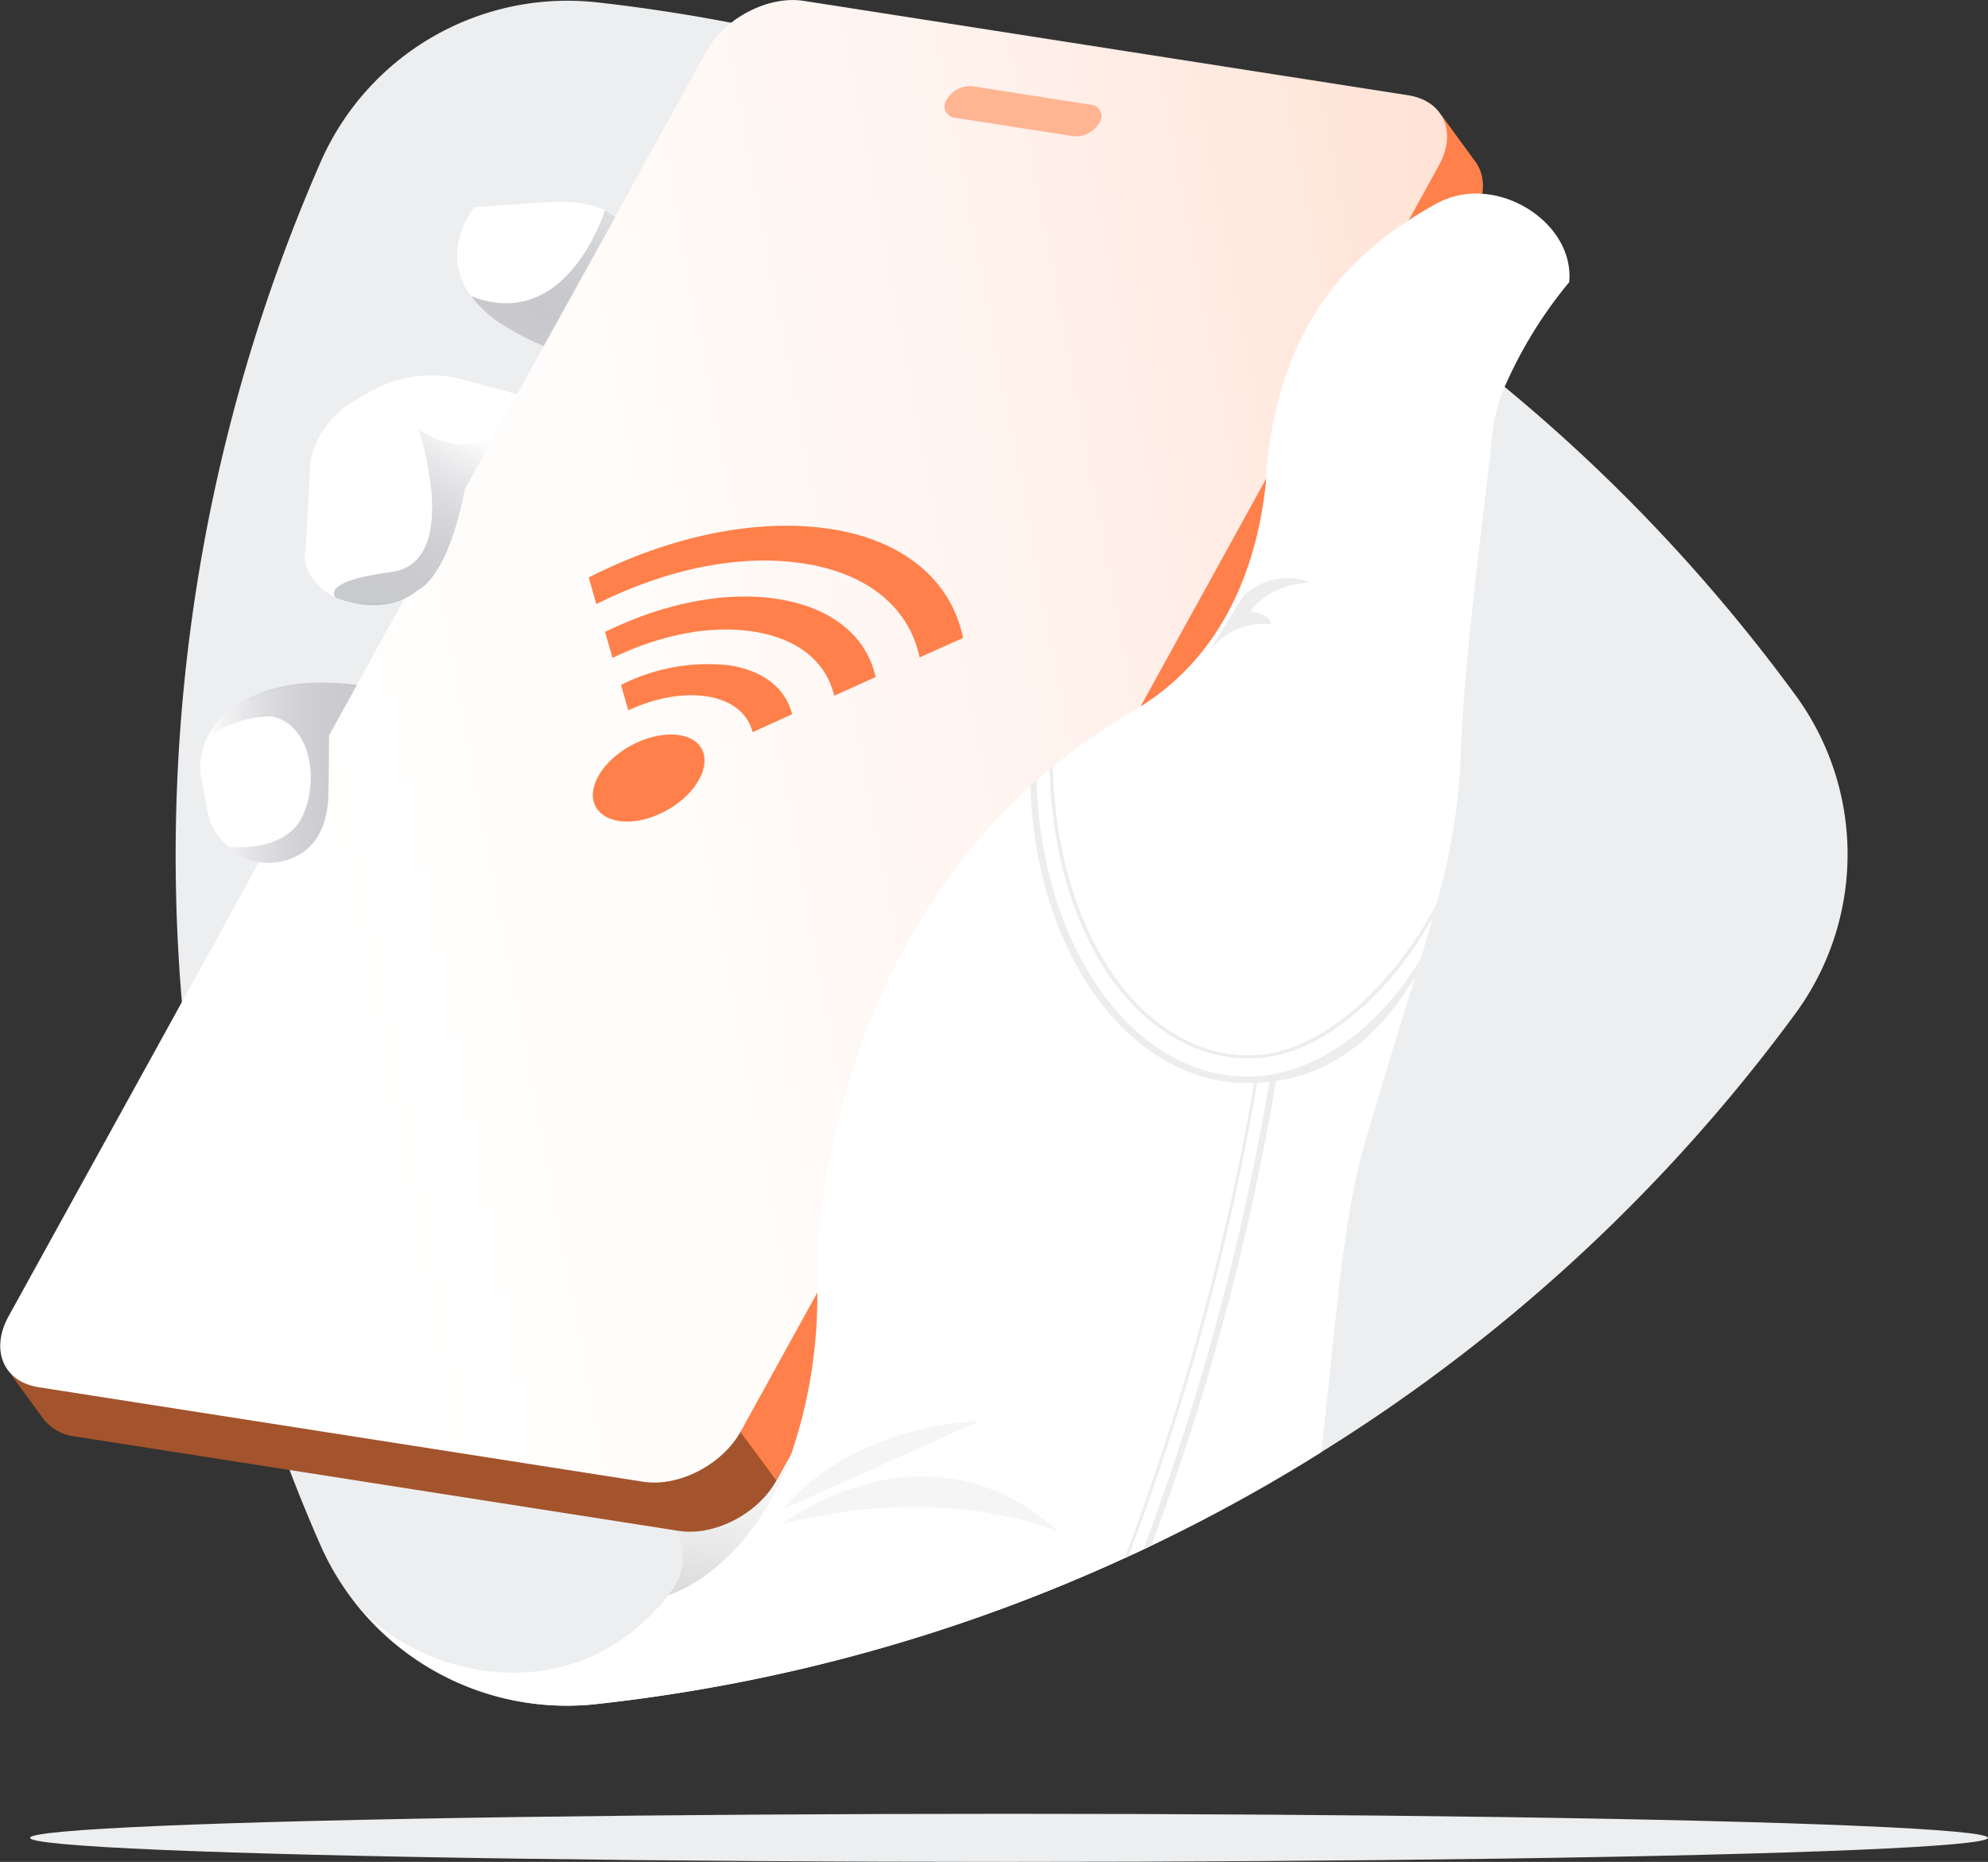 <svg xmlns="http://www.w3.org/2000/svg" xmlns:xlink="http://www.w3.org/1999/xlink" width="204.24" height="191.32" viewBox="0 0 204.24 191.32"><rect x="0" y="0" width="204.24" height="191.32" fill="#333333" stroke="none"/><defs><linearGradient id="fe5c9d54-07db-4498-a096-b2ea50e78b90" x1="15963.65" x2="15961.01" y1="164.72" y2="148.39" gradientTransform="matrix(-1, 0, 0, 1, 16035.62, 0)" gradientUnits="userSpaceOnUse"><stop offset="0" stop-color="#d9d9d9"/><stop offset=".35" stop-color="#e8e8e8"/><stop offset="1" stop-color="#fff"/></linearGradient><linearGradient id="af63b57c-94b5-44b6-9da8-eab44fc2147c" x1="15833.52" x2="16005.23" y1="52.16" y2="84.43" gradientTransform="matrix(-1, 0, 0, 1, 16035.62, 0)" gradientUnits="userSpaceOnUse"><stop offset="0" stop-color="#ffcdb7"/><stop offset=".27" stop-color="#ffe3d6"/><stop offset=".53" stop-color="#fff2ed"/><stop offset=".78" stop-color="#fffcfa"/><stop offset="1" stop-color="#fff"/></linearGradient><linearGradient id="bf34e046-6413-4192-8900-038ccea2aeac" x1="15965.65" x2="15965.65" y1="158.34" y2="158.66" gradientTransform="matrix(-1, 0, 0, 1, 16035.62, 0)" gradientUnits="userSpaceOnUse"><stop offset="0" stop-color="#d9d9d9" stop-opacity=".5"/><stop offset=".4" stop-color="#e9e9e9" stop-opacity=".72"/><stop offset=".8" stop-color="#f9f9f9" stop-opacity=".92"/><stop offset="1" stop-color="#fff"/></linearGradient><linearGradient id="f5fcdf7b-e908-43d6-a853-8899ec24f683" x1="15965.52" x2="15965.52" y1="158.91" y2="159.24" xlink:href="#bf34e046-6413-4192-8900-038ccea2aeac"/><linearGradient id="ef2404f4-e790-4cea-8c35-b7f5c2f7e7af" x1="15965.46" x2="15965.46" y1="159.5" y2="159.84" xlink:href="#bf34e046-6413-4192-8900-038ccea2aeac"/><linearGradient id="eb28ddf3-93f8-43e9-918b-87dc22310d9c" x1="15968.03" x2="15968.03" y1="149.59" y2="150.43" xlink:href="#bf34e046-6413-4192-8900-038ccea2aeac"/><linearGradient id="ad91a3a0-0119-40a0-965a-766ffe445080" x1="15968.09" x2="15968.09" y1="149.19" y2="149.21" xlink:href="#bf34e046-6413-4192-8900-038ccea2aeac"/><linearGradient id="bb4296c1-a0de-41e6-aef5-1939ed04f5c0" x1="15983.93" x2="15976.82" y1="34.01" y2="20.8" gradientTransform="matrix(-1, 0, 0, 1, 16035.62, 0)" gradientUnits="userSpaceOnUse"><stop offset="0" stop-color="#94959e" stop-opacity=".5"/><stop offset=".64" stop-color="#c3c4c9" stop-opacity=".83"/><stop offset="1" stop-color="#dcdddf"/></linearGradient><linearGradient id="a0a7a124-7f47-4720-b165-5ae0901f89e9" x1="15998.95" x2="16014.43" y1="79.4" y2="79.4" gradientTransform="matrix(-1, 0, 0, 1, 16035.62, 0)" gradientUnits="userSpaceOnUse"><stop offset="0" stop-color="#94959e" stop-opacity=".5"/><stop offset="1" stop-color="#fff"/></linearGradient><linearGradient id="a00c74ea-2311-44c0-b29b-93d0be73b8dc" x1="15996.2" x2="15987.77" y1="60.05" y2="43.96" xlink:href="#a0a7a124-7f47-4720-b165-5ae0901f89e9"/><style>.bd5fc36b-a416-4bef-b21c-33605182b232{fill:#edeeef}.ac550b41-3bbf-46f9-b017-6d7d8208ad90{fill:#ff804a}.fb31d27f-d45f-4cac-b366-290ddaedde61{fill:#fff}.a57eaa98-fe2b-493b-8384-3f755cdf0f89,.eba0efc6-c2c5-4052-b194-76392e2ce2a5{fill:#ededed}.a57eaa98-fe2b-493b-8384-3f755cdf0f89{fill-rule:evenodd;opacity:.5}</style></defs><g id="e23da457-707c-4eba-846d-4383ffe96581" data-name="Layer 2"><g id="a52c5f73-eef7-4fbd-b26c-f3561ca0449e" data-name="Layer 1"><path d="M18.69,103c.27,3.25.64,6.49,1.1,9.74s1.05,6.68,1.72,10a175.18,175.18,0,0,0,6.5,23.6c.55,1.58,1.14,3.16,1.75,4.74q1.47,3.84,3.14,7.65a28.09,28.09,0,0,0,3.2,5.48l0,0a27.66,27.66,0,0,0,25.15,10.9,175.8,175.8,0,0,0,54.28-15,2.17,2.17,0,0,0,.41-.19c.51-.22,1-.45,1.51-.7l.25-.11.59-.29q6.1-2.92,12.07-6.36c1.81-1.05,3.6-2.12,5.36-3.23a175.5,175.5,0,0,0,20.63-15,175.17,175.17,0,0,0,28.09-30.06,27.67,27.67,0,0,0,0-32.77,176.78,176.78,0,0,0-15.13-18h0a174.14,174.14,0,0,0-14.75-13.66q-1.77-1.45-3.57-2.87-2.67-2.09-5.4-4.06c-1.54-1.11-3.09-2.2-4.66-3.25-.84-.56-1.67-1.12-2.51-1.66a176.4,176.4,0,0,0-26.51-14.18Q105.84,11,99.56,8.85,94.25,7,88.82,5.53,82,3.66,75.13,2.34T61.4.25A27.68,27.68,0,0,0,32.93,16.67,177.83,177.83,0,0,0,18.69,103Z" class="bd5fc36b-a416-4bef-b21c-33605182b232"/><ellipse cx="103.66" cy="188.85" class="bd5fc36b-a416-4bef-b21c-33605182b232" rx="100.57" ry="2.47"/><path fill="url(#fe5c9d54-07db-4498-a096-b2ea50e78b90)" d="M67.64,150.68a1.23,1.23,0,0,0,0,.19l.12.86.06.34c.12.62.26,1.25.43,1.88.11.4.24.81.37,1.22l.23.63c.15.41.32.83.51,1.24.1.22.2.45.31.67a4,4,0,0,1,.2.48,4.4,4.4,0,0,1,.28,1.75,3.17,3.17,0,0,1,0,.43,6.19,6.19,0,0,1-1.55,3.57s16.08-4.45,15.27-34.3a0,0,0,0,1,0,0c-.18.46-3,7.24-9.51,8.36a3.55,3.55,0,0,1-.47.08c-.23,0-.45.06-.66.07h0a10.29,10.29,0,0,1-3.52-.29h0l0,.11A25.41,25.41,0,0,0,67.64,150.68Z"/><path fill="#a3542c" d="M151.51,22.05,79.76,152.14c-1.89,3.42-6.36,5.73-10,5.17L7.67,147.6a4.76,4.76,0,0,1-3.29-1.91h0l-3.23-4.41,2.89.16a6.76,6.76,0,0,1,.48-1.07L15.7,120.11,76.27,10.29c1.89-3.42,6.36-5.73,10-5.17l61.12,9.56.68-2.86,3.46,4.74C152.58,17.94,152.66,20,151.51,22.05Z"/><path d="M151.51,22.05,79.76,152.14l-3.69-5-60.37-27L76.27,10.29c1.89-3.42,6.36-5.73,10-5.17l61.12,9.56.68-2.86,3.46,4.74C152.58,17.94,152.66,20,151.51,22.05Z" class="ac550b41-3bbf-46f9-b017-6d7d8208ad90"/><path fill="url(#af63b57c-94b5-44b6-9da8-eab44fc2147c)" d="M144.68,9.79,82.58.09c-3.63-.57-8.1,1.74-10,5.16L.84,135.33C-1,138.75.36,142,4,142.55l62.1,9.71c3.63.56,8.1-1.75,10-5.17L147.83,17C149.72,13.59,148.31,10.36,144.68,9.79Z"/><path fill="#ffb492" d="M110.31,14l-12.2-1.9a1.18,1.18,0,0,1-.83-1.89h0a2.76,2.76,0,0,1,2.61-1.35l12.2,1.91a1.17,1.17,0,0,1,.83,1.88h0A2.74,2.74,0,0,1,110.31,14Z"/><path d="M77.32,75.24c-1-4-6.85-5-12.77-2.25l-.75-2.6a19.59,19.59,0,0,1,11.29-2c3.39.57,5.63,2.37,6.29,5Z" class="ac550b41-3bbf-46f9-b017-6d7d8208ad90"/><path d="M85.7,71.49C84.88,68,82,65.65,77.56,64.92s-9.6.25-14.63,2.68l-.77-2.67c6.12-3,12.49-4.23,17.86-3.36s9,3.75,9.94,8Z" class="ac550b41-3bbf-46f9-b017-6d7d8208ad90"/><path d="M94.48,67.55c-1.1-5.16-5.35-8.62-11.86-9.64s-14.07.51-21.35,4.16l-.79-2.73c8.4-4.28,17.28-6.11,24.74-5s12.5,5.19,13.72,11.21Z" class="ac550b41-3bbf-46f9-b017-6d7d8208ad90"/><path d="M71.36,80.82c-1.78,2.41-5.31,4-7.9,3.52s-3.33-2.72-1.66-5.12,5.27-4.11,8-3.68S73.17,78.36,71.36,80.82Z" class="ac550b41-3bbf-46f9-b017-6d7d8208ad90"/><path d="M74.35,138c.29-.05.58-.12.88-.2C74.94,137.89,74.66,138,74.35,138Z" class="fb31d27f-d45f-4cac-b366-290ddaedde61"/><path d="M76.07,137.56l.06,0Z" class="fb31d27f-d45f-4cac-b366-290ddaedde61"/><path d="M75.23,137.82l.84-.26C75.79,137.66,75.51,137.74,75.23,137.82Z" class="fb31d27f-d45f-4cac-b366-290ddaedde61"/><path d="M83.86,129.66c-2.2,4.74-5.11,6.92-7.73,7.88C81.41,135.64,83.7,130.07,83.86,129.66Z" class="fb31d27f-d45f-4cac-b366-290ddaedde61"/><path d="M70.15,160.37a6.35,6.35,0,0,1-1.55,3.57A6.19,6.19,0,0,0,70.15,160.37Z" class="fb31d27f-d45f-4cac-b366-290ddaedde61"/><path d="M36.12,164.2a27.66,27.66,0,0,0,25.15,10.9,175.8,175.8,0,0,0,54.28-15,2.17,2.17,0,0,0,.41-.19c.51-.22,1-.45,1.51-.7l.25-.11.59-.29q6.1-2.92,12.07-6.36c1.81-1.05,3.6-2.12,5.36-3.23,1.44-12.22,2.06-23.45,4.5-31.84,1.95-6.7,3.68-12.18,5.13-16.92l.56-1.86c.6-2,1.14-3.86,1.62-5.64a63.36,63.36,0,0,0,2.51-15c.33-10.84,2.59-26.45,3.26-33.46a17.38,17.38,0,0,1,1.26-4.74A45.18,45.18,0,0,1,161.21,29c.46-4.66-4.08-8.76-8.94-9.09A8.55,8.55,0,0,0,147.43,21c-.84.48-1.74,1-2.69,1.63a32.55,32.55,0,0,0-6.3,5.21c-4,4.28-7.48,10.67-8.36,20.7,0,.17,0,.34,0,.51l0,.28c-.94,9.53-4.8,18.14-12.8,23.2l-.84.51a62.59,62.59,0,0,0-8.21,5.69l0,0-.28.24c-.46.38-.91.76-1.35,1.16l-.63.55h0c-21.81,19.81-22,48.93-22,48.93,0,1.13,0,2.22,0,3.27a50.53,50.53,0,0,1-2.73,16.68c-4.4,12.09-12.56,14.35-12.56,14.35C58.52,176.82,41.87,171.9,36.12,164.2Z" class="fb31d27f-d45f-4cac-b366-290ddaedde61"/><path d="M124.15,67.05a6.82,6.82,0,0,1,6.41-2.89s.07-1.07-2.08-1.3c0,0,1.45-2.72,6.15-3a6.51,6.51,0,0,0-6.93,1.43Z" class="eba0efc6-c2c5-4052-b194-76392e2ce2a5"/><path d="M80.3,156.61s14.85-11.51,28.46.78C108.76,157.39,97.34,152.24,80.3,156.61Z" class="a57eaa98-fe2b-493b-8384-3f755cdf0f89"/><path d="M80.42,155.09l20.2-9.07S87.89,146.2,80.42,155.09Z" class="a57eaa98-fe2b-493b-8384-3f755cdf0f89"/><path d="M106.49,80.12c.44,16.79,9.53,30.1,21.16,30.5,6.81.25,13.73-4.51,18.28-12.07l-.56,1.86c-4.67,7.77-10.69,11.11-17.74,10.85-.21,0-.42,0-.62,0-11.61-.86-20.63-13.82-21.16-30.53Z" class="eba0efc6-c2c5-4052-b194-76392e2ce2a5"/><path d="M147.17,94.3C143,101.81,135.63,109,128,108.75l-.58,0c-11-.81-19.19-13.13-19.58-29.75l.32-.26c.39,16.45,8.46,28.89,19.28,29.69a5.44,5.44,0,0,0,.57,0c7.75.29,15.53-7.82,19.55-15.51Z" class="eba0efc6-c2c5-4052-b194-76392e2ce2a5"/><path d="M117.47,159.16l.25-.11.59-.29a261.17,261.17,0,0,0,12.79-47.69c0-.09,0-.19.05-.28l-.64-.1c0,.16,0,.31-.08.47A261.15,261.15,0,0,1,117.47,159.16Z" class="eba0efc6-c2c5-4052-b194-76392e2ce2a5"/><path d="M115.55,160.05a2.17,2.17,0,0,0,.41-.19,262.79,262.79,0,0,0,13.2-48.61c0-.1,0-.2.05-.3l-.31,0-.06.36A263.06,263.06,0,0,1,115.55,160.05Z" class="eba0efc6-c2c5-4052-b194-76392e2ce2a5"/><path fill="url(#bf34e046-6413-4192-8900-038ccea2aeac)" d="M69.89,158.19a4,4,0,0,1,.16.57A4.07,4.07,0,0,0,69.89,158.19Z"/><path fill="url(#f5fcdf7b-e908-43d6-a853-8899ec24f683)" d="M70.05,158.76c0,.18.07.37.09.58A5.81,5.81,0,0,0,70.05,158.76Z"/><path fill="url(#ef2404f4-e790-4cea-8c35-b7f5c2f7e7af)" d="M70.17,159.94a5.74,5.74,0,0,0,0-.6A4,4,0,0,1,70.17,159.94Z"/><path fill="url(#eb28ddf3-93f8-43e9-918b-87dc22310d9c)" d="M67.64,150.68c0-.48-.09-1-.11-1.47C67.55,149.69,67.59,150.18,67.64,150.68Z"/><path fill="url(#ad91a3a0-0119-40a0-965a-766ffe445080)" d="M67.53,149.21v0Z"/><path d="M63.23,22.24l-1.08-.63c-1.82-.88-4.13-1-7.22-.75l-6.21.43s-7.07,8.49,7.14,14.23Z" class="fb31d27f-d45f-4cac-b366-290ddaedde61"/><path d="M53.14,40.52l-5.41-1.47a12.6,12.6,0,0,0-9.7,1.2l-1.59.91a9.57,9.57,0,0,0-4.54,6.08l-.49,9.1C30.73,59.2,33.9,61.93,37,62c4.9.17,8.24-.4,10.78-11.79Z" class="fb31d27f-d45f-4cac-b366-290ddaedde61"/><path d="M33.8,75.58l2.72-5C31,69,25,72.28,25,72.28a7.11,7.11,0,0,0-4.19,8.36l.38,2a8.08,8.08,0,0,0,.19,1l0,.09h0a6.64,6.64,0,0,0,6.4,4.87c3.66,0,5.82-2.8,6-6.46C33.82,79.56,33.8,75.58,33.8,75.58Z" class="fb31d27f-d45f-4cac-b366-290ddaedde61"/><path fill="url(#bb4296c1-a0de-41e6-aef5-1939ed04f5c0)" d="M62.15,21.61S58.27,34.3,48.4,30.43a12.46,12.46,0,0,0,3.52,3.12,27.63,27.63,0,0,0,3.94,2l7.37-13.28Z"/><path fill="url(#a0a7a124-7f47-4720-b165-5ae0901f89e9)" d="M31.1,83.82c1.79-3.94.66-9.44-3.18-10.2h0a10.87,10.87,0,0,0-6.73,2.32s2.9-7.21,15.47-5.55L33.8,75.58s0,3.93-.06,6.11-.7,5.9-4.81,6.83A6.25,6.25,0,0,1,23.39,87S29.3,87.76,31.1,83.82Z"/><path fill="url(#a00c74ea-2311-44c0-b29b-93d0be73b8dc)" d="M43,60.6s3-1.16,4.76-10.35l3.06-5.54s-3.18,2.56-7.82-.64c0,0,4.57,13.77-2.85,14.72s-5.66,2.62-5.66,2.62S39.4,63.6,43,60.6Z"/></g></g></svg>